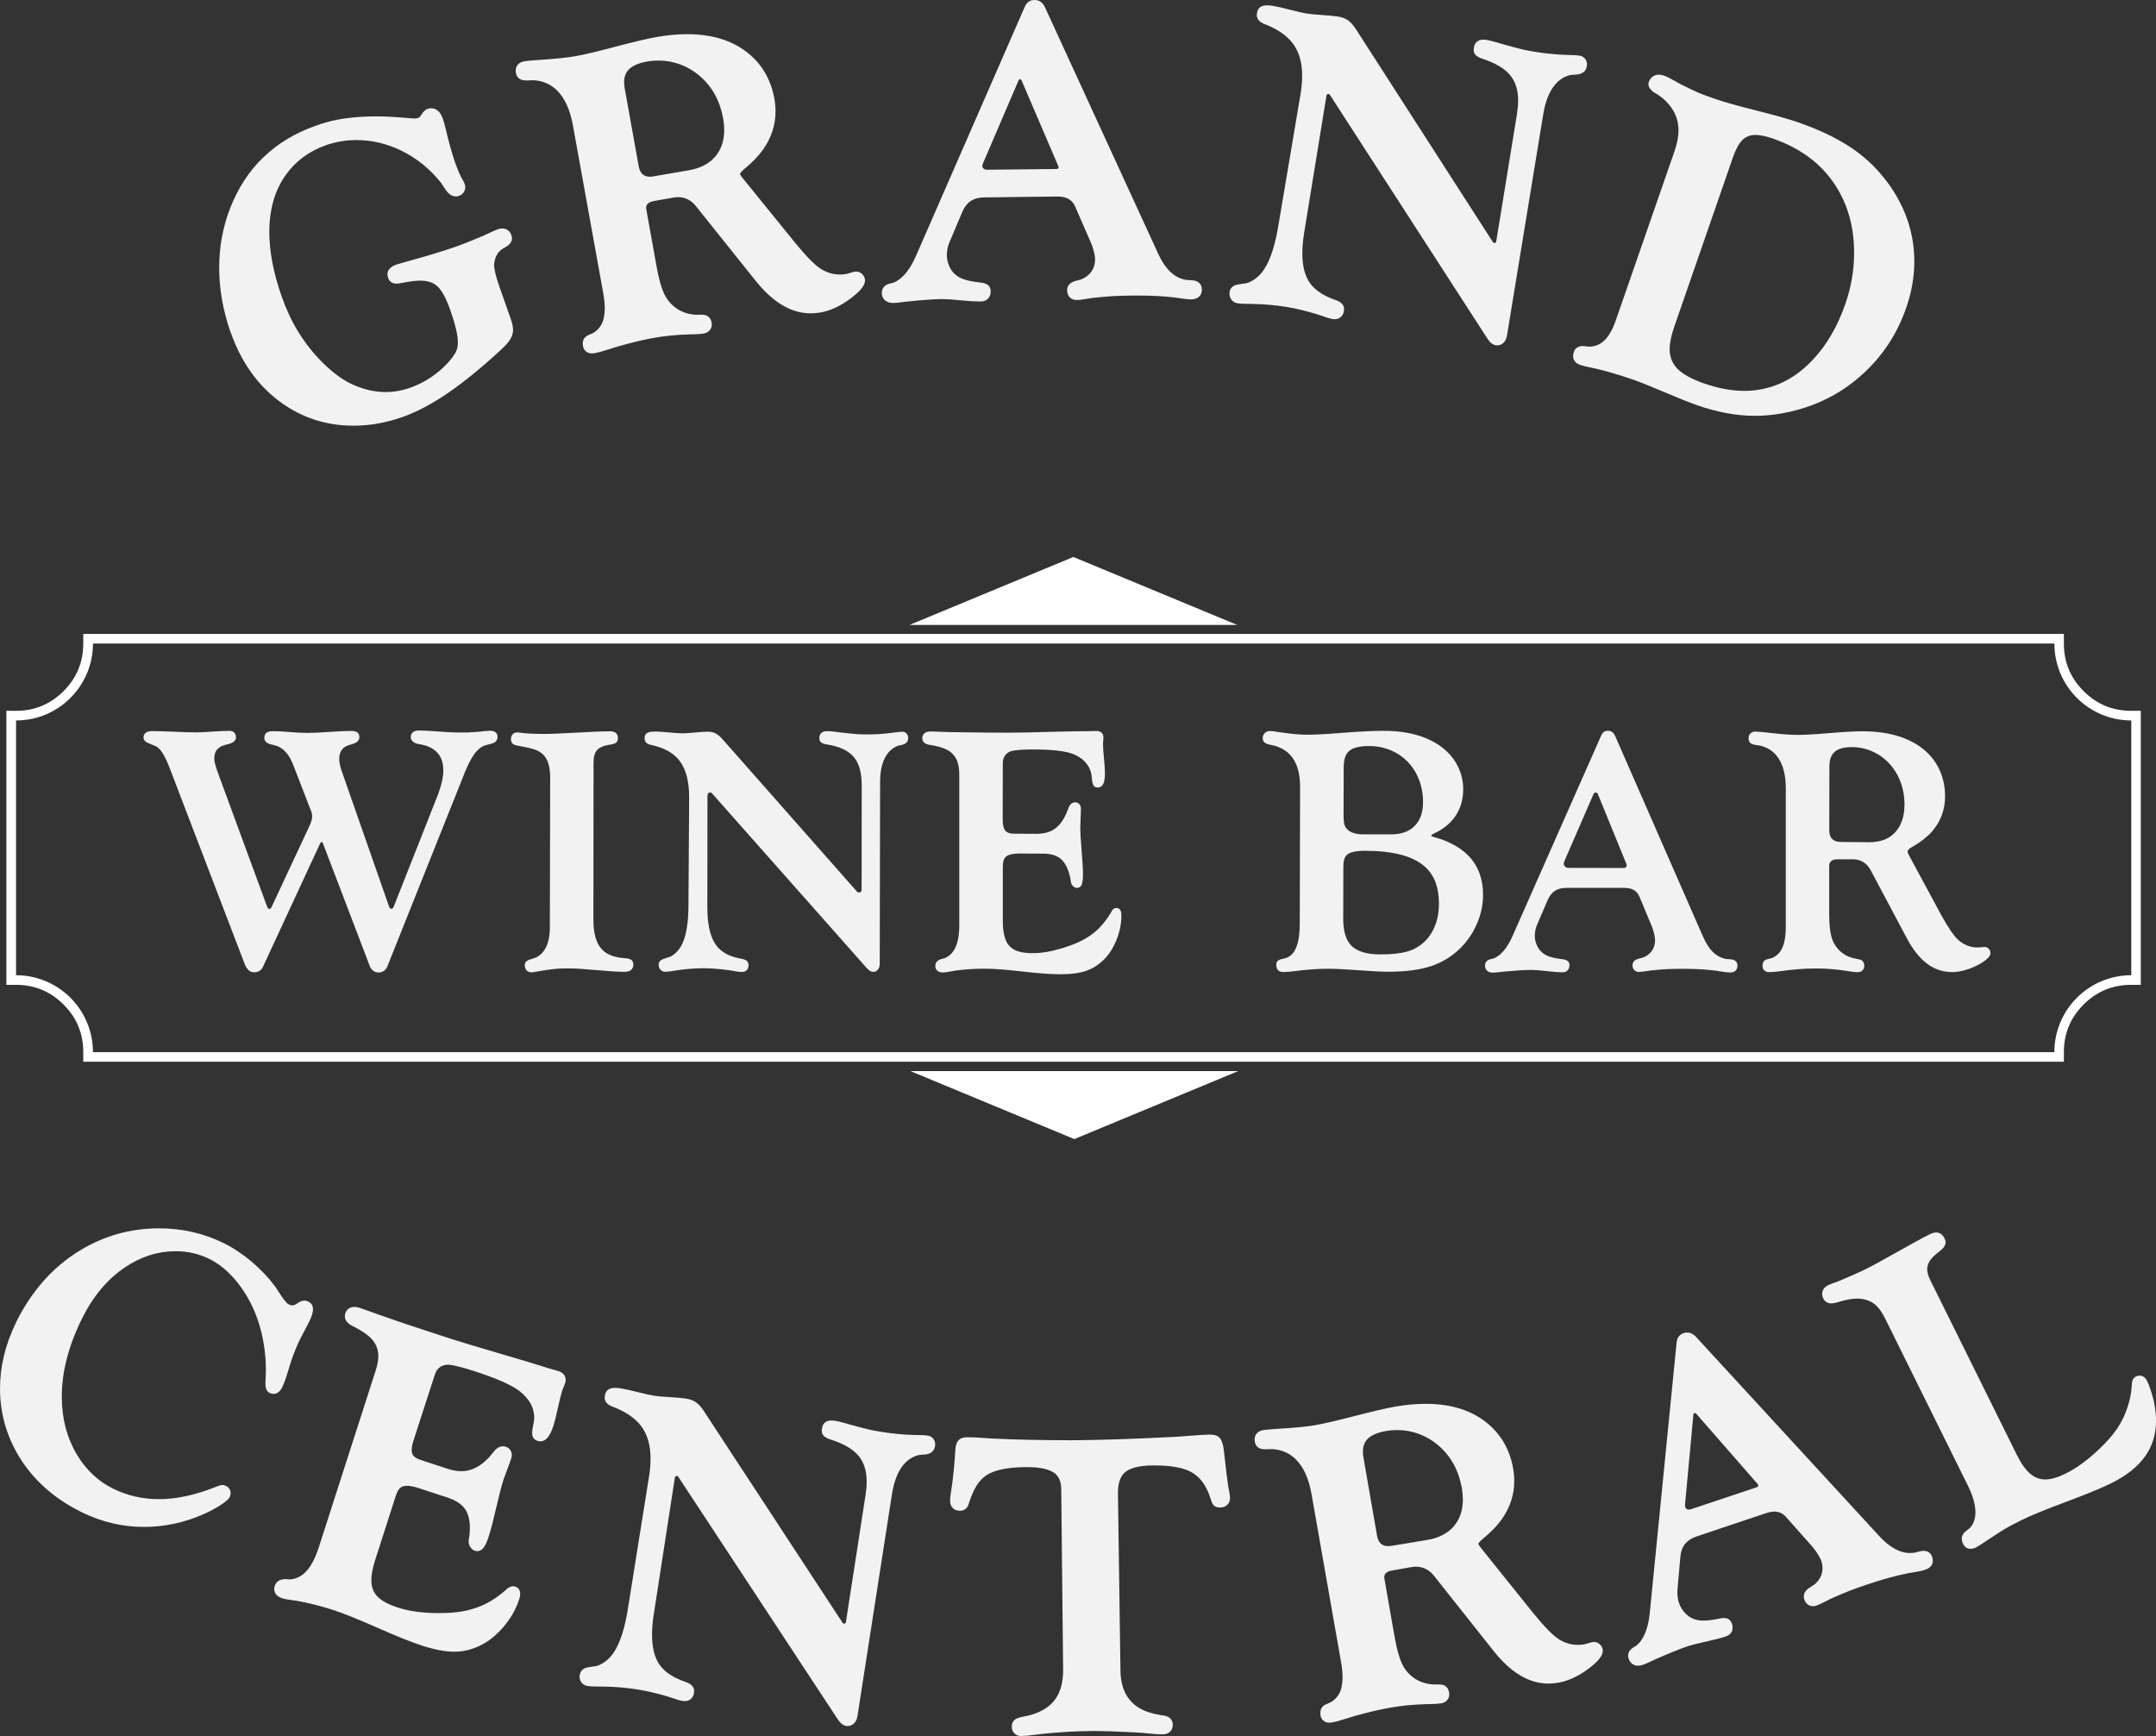 <?xml version="1.0" encoding="UTF-8"?>
<svg xmlns="http://www.w3.org/2000/svg" id="Layer_2" viewBox="0 0 708.66 570.63">
  <rect x="0" y="0" width="708.66" height="570.63" fill="#333333" stroke="none"/>
  <defs>
    <style>.cls-1{fill:#f2f2f2;}.cls-1,.cls-2,.cls-3{fill-rule:evenodd;}.cls-2{fill:#f1f2f1;}.cls-3{fill:#fff;}</style>
  </defs>
  <g id="Layer_1-2">
    <g>
      <path class="cls-1" d="M560.23,126.08c-4.13-1.43-7.09-3.06-8.88-4.88-1.7-1.72-2.55-3.86-2.55-6.42,0-2.02,.51-4.5,1.53-7.44l19.26-55.58c.94-2.7,1.99-4.63,3.16-5.77,1.11-1.09,2.53-1.64,4.26-1.64,1.52,0,3.44,.4,5.75,1.2,9.14,3.18,16.01,8.36,20.61,15.53,4.04,6.3,6.06,13.62,6.06,21.97,0,5.72-.96,11.34-2.88,16.86-2.57,7.4-6.14,13.53-10.71,18.37-3.96,4.2-8.3,7.09-13.01,8.65,0,0,0,0,0,0-3.04,1.03-6.2,1.55-9.49,1.55-4.11,0-8.48-.8-13.11-2.41Zm-126.23,437.66c.15,.76,.47,1.36,.97,1.8,.53,.46,1.2,.7,2,.7,.26,0,.54-.03,.83-.08,1.23-.22,3-.7,5.31-1.45,1-.32,1.75-.56,2.25-.7,4.23-1.19,8.17-2.1,11.81-2.75,3.54-.63,7.47-1,11.78-1.12l1.11-.02c1.6-.02,2.81-.1,3.64-.25,.82-.13,1.47-.47,1.95-1.02,.48-.54,.72-1.19,.72-1.95,0-.2-.02-.41-.06-.62-.29-1.55-1.17-2.41-2.66-2.57-.32-.03-.7-.05-1.12-.05h-1.09c-.33,.01-.61,0-.84-.02-2.71-.28-5.01-1.26-6.9-2.93-1.19-1.05-2.12-2.28-2.8-3.7-.98-2.05-1.82-5.07-2.52-9.06l-3.35-19.09c-.03-.16-.04-.31-.04-.46,0-1.15,.85-1.88,2.54-2.18l6.49-1.14c.46-.08,.91-.12,1.36-.12,2.39,0,4.38,1,5.96,2.99l19.41,24.48c5.73,7.3,11.8,10.95,18.2,10.95,1.08,0,2.19-.1,3.33-.3,3.14-.55,6.36-2.03,9.64-4.43,3.27-2.39,4.91-4.41,4.91-6.04,0-.13-.01-.25-.03-.37-.13-.75-.48-1.36-1.04-1.84-.55-.46-1.16-.69-1.85-.69-.16,0-.32,.02-.48,.04-.36,.07-.87,.2-1.52,.41-.57,.18-.98,.29-1.24,.33-.65,.12-1.31,.17-1.98,.17-2.25,0-4.36-.62-6.33-1.87-1.95-1.23-4.75-4.09-8.41-8.59l-17.24-21.48c-.46-.57-.71-.97-.75-1.18,0-.04,0-.07,0-.09,0-.22,.26-.58,.78-1.08l.91-.78c2.52-2.07,4.5-4.13,5.96-6.2,2.74-3.87,4.11-8.08,4.11-12.61,0-1.33-.12-2.68-.36-4.05-1.09-6.22-3.95-11.22-8.57-14.99-5.15-4.21-11.9-6.31-20.25-6.31-3.15,0-6.47,.31-9.99,.93-2.99,.53-7.4,1.55-13.24,3.07-5.77,1.5-10.12,2.51-13.04,3.02-2.73,.48-6.82,.88-12.27,1.19,0,0-.02,0-.02,0l-1.75,.13c-1.43,.11-2.45,.21-3.08,.32-.89,.15-1.58,.51-2.07,1.08-.47,.54-.71,1.2-.71,1.97,0,.22,.02,.44,.06,.66,.27,1.57,1.21,2.41,2.82,2.53,.27,.03,.56,.04,.88,.04,.01,0,.03,0,.04,0l1.79-.05c.15,0,.3,0,.43,.01,3.02,.21,5.57,1.36,7.64,3.46,2.5,2.53,4.19,6.33,5.07,11.39,0,0,0,0,0,0l9.71,55.24c.32,1.81,.48,3.43,.48,4.88,0,2.24-.38,4.06-1.15,5.46-.61,1.11-1.51,2.03-2.71,2.75-.14,.08-.4,.2-.8,.35-.74,.28-1.29,.56-1.62,.84-.69,.57-1.03,1.32-1.03,2.27,0,.23,.02,.47,.06,.73,0,0,0,.02,0,.03Zm23.45-55.64c-.41,.07-.79,.11-1.15,.11-2.05,0-3.28-1.15-3.68-3.46l-4.45-25.58c-.13-.73-.19-1.42-.19-2.04,0-1.77,.53-3.17,1.59-4.22,1.22-1.2,3.21-2.05,5.97-2.54,1.23-.22,2.46-.32,3.69-.32,2.51,0,4.94,.44,7.28,1.32,2.33,.88,4.44,2.14,6.34,3.79,4.08,3.54,6.63,8.2,7.65,13.98,.22,1.28,.33,2.52,.33,3.7,0,3.64-1.02,6.62-3.06,8.94-2.04,2.31-4.92,3.77-8.64,4.39l-11.65,1.93s-.01,0-.02,0Zm77.89,37.13c.23,.68,.59,1.22,1.1,1.62,.56,.44,1.22,.66,1.98,.66,.47,0,.97-.09,1.5-.26,.65-.22,1.57-.61,2.76-1.18l1.34-.63c4.73-2.07,8.23-3.49,10.49-4.25,1.34-.45,3.4-.98,6.2-1.6,2.9-.64,5.07-1.2,6.5-1.68,1.52-.51,2.28-1.49,2.28-2.94,0-.41-.07-.83-.22-1.27-.42-1.25-1.31-1.87-2.65-1.87-.44,0-.95,.07-1.54,.2-2.1,.44-3.84,.66-5.2,.66-1.17,0-2.25-.19-3.23-.57-1.03-.4-1.97-1.05-2.82-1.95-.89-.95-1.53-2.03-1.94-3.24-.37-1.11-.56-2.29-.56-3.52,0-.31,.01-.62,.04-.92l.97-10.93c.17-1.69,.69-3.06,1.56-4.12,.86-1.05,2.1-1.85,3.74-2.41l22.89-7.68c.99-.33,1.89-.5,2.7-.5,1.5,0,2.79,.6,3.86,1.81l8.53,9.62c.72,.81,1.38,1.73,2,2.75,.52,.86,.86,1.53,1.02,2.03,.27,.8,.4,1.59,.4,2.38,0,2.09-.87,3.87-2.6,5.33-.17,.15-.49,.36-.95,.63-.83,.5-1.43,.95-1.79,1.37-.53,.6-.8,1.27-.8,2,0,.32,.05,.64,.16,.96,.23,.68,.59,1.22,1.09,1.61,.52,.41,1.11,.61,1.78,.61,.36,0,.73-.06,1.09-.19,.77-.26,1.84-.75,3.22-1.48,.63-.33,1.1-.57,1.41-.72,2.59-1.16,4.7-2.06,6.33-2.7,1.49-.58,3.52-1.3,6.09-2.16,4.91-1.64,9.31-2.85,13.21-3.61,.37-.07,.93-.17,1.68-.28,1.69-.26,2.95-.54,3.8-.83,1.7-.58,2.55-1.58,2.55-3.02,0-.37-.06-.75-.19-1.14,0-.01,0-.03-.01-.04-.49-1.35-1.44-2.03-2.85-2.03h-.15s-.01,0-.02,0c-.47,.02-1.11,.14-1.9,.38-.54,.16-.93,.25-1.18,.27-.01,0-.02,0-.04,0-.4,.05-.79,.07-1.18,.07-3.35,0-6.77-1.91-10.25-5.74,0,0,0,0,0,0l-60.19-65.43s-.02-.02-.02-.02c-.84-.86-1.76-1.29-2.76-1.29-.38,0-.77,.07-1.16,.2-1.42,.48-2.2,1.55-2.33,3.19l-8.82,88.89c-.28,2.82-.88,5.21-1.81,7.17-.7,1.49-1.52,2.61-2.46,3.37-.11,.09-.32,.22-.62,.39-.94,.53-1.58,1.11-1.92,1.74-.01,.03-.03,.05-.04,.08-.16,.37-.25,.78-.25,1.24,0,.35,.05,.67,.15,.98Zm20.41-49.13c-.21,.07-.41,.1-.61,.1-.62,0-1.02-.27-1.2-.81-.05-.15-.08-.37-.08-.65v-.25s2.73-29.37,2.73-29.37c.03-.38,.16-.6,.37-.67,.03-.01,.07-.02,.1-.02,.17,0,.35,.1,.53,.31l20.2,23.12c.09,.11,.14,.24,.14,.38,0,.3-.19,.51-.57,.64l-21.61,7.22Zm89.49,11.34c.55,1.1,1.38,1.65,2.49,1.65,.58,0,1.22-.17,1.91-.52,.3-.15,.9-.53,1.82-1.14l2.75-1.81s0,0,.01,0c2.15-1.45,3.87-2.55,5.18-3.31,1.17-.68,2.78-1.53,4.84-2.55,3.17-1.57,8.09-3.6,14.75-6.07,6.72-2.5,11.7-4.55,14.94-6.15,5.05-2.5,8.79-5.48,11.22-8.95,2.35-3.35,3.52-7.21,3.52-11.6,0-1.39-.12-2.84-.35-4.35-.21-1.49-.59-3.11-1.13-4.87-.5-1.61-1-2.93-1.52-3.98-.54-1.08-1.37-1.62-2.5-1.62-.36,0-.69,.07-1,.22-.51,.25-.87,.6-1.11,1.07-.22,.45-.35,1.09-.38,1.92-.07,1.87-.41,3.89-1.04,6.05-.66,2.3-1.54,4.41-2.64,6.32,0,0,0,0,0,.01-1.55,2.78-4.03,5.77-7.45,8.96-3.6,3.38-7.15,5.93-10.64,7.66-2.57,1.27-4.78,1.91-6.64,1.91s-3.41-.6-4.86-1.8c-1.57-1.3-3.06-3.38-4.47-6.23,0,0,0,0,0,0l-28.48-57.5c-.67-1.35-1.01-2.56-1.01-3.6,0-1.84,1.15-3.63,3.47-5.38,.85-.65,1.48-1.21,1.87-1.69,.47-.58,.71-1.17,.71-1.75,0-.39-.13-.84-.39-1.36-.62-1.25-1.53-1.87-2.72-1.87-.6,0-1.26,.18-1.97,.53-2.45,1.21-6.03,3.16-10.75,5.84-4.68,2.66-8.23,4.58-10.63,5.77-.96,.48-2.59,1.22-4.89,2.23-2.17,.95-3.59,1.56-4.28,1.82l-.94,.33c-.9,.31-1.58,.58-2.03,.8-1.32,.67-1.98,1.63-1.98,2.9,0,.49,.12,.97,.35,1.44,.55,1.09,1.43,1.64,2.66,1.64,.44,0,.97-.07,1.56-.21,.14-.03,.4-.11,.78-.23,2.42-.75,4.48-1.13,6.17-1.13,.87,0,1.67,.09,2.41,.27,1.43,.36,2.62,.95,3.55,1.75,1.14,.98,2.21,2.49,3.22,4.53l27.15,54.82c1.69,3.41,2.53,6.36,2.53,8.87,0,2.16-.62,3.89-1.87,5.2,0,0-.02,.02-.03,.03-.11,.12-.35,.32-.72,.59-.53,.38-.91,.71-1.14,.98-.49,.56-.73,1.19-.73,1.88,0,.53,.15,1.08,.44,1.67Zm-312.67,60.14c0,.85,.28,1.56,.85,2.15,.58,.6,1.3,.89,2.17,.89h.04c1.13-.01,2.78-.16,4.94-.45,1.01-.14,1.77-.23,2.27-.28,5.29-.55,10.73-.86,16.31-.92h1.12c2.35,0,5.89,.12,10.59,.36h0l3.23,.16h0c.71,.03,1.78,.12,3.21,.27,2.03,.21,3.56,.31,4.6,.31h.34s0,0,.01,0c1.01-.02,1.81-.33,2.4-.93,.56-.57,.83-1.32,.83-2.25,0-.01,0-.03,0-.04-.05-1.43-.82-2.38-2.32-2.84-.17-.05-.55-.12-1.13-.2-3.43-.49-6.15-1.41-8.16-2.77-3.67-2.49-5.54-6.52-5.59-12.06h0s-.82-58.26-.82-58.26c0-3.15,.75-5.39,2.24-6.71,1.7-1.5,4.72-2.28,9.08-2.33h.75c5.02,0,8.86,.64,11.53,1.93,2.04,.99,3.72,2.58,5.02,4.79,.58,.98,1.03,1.91,1.34,2.79l.48,1.43c.2,.62,.35,1.04,.45,1.27,.22,.5,.51,.88,.87,1.13,.47,.33,1.04,.49,1.71,.49h.14c.95,0,1.72-.3,2.33-.89,.6-.58,.9-1.3,.9-2.16,0-.66-.13-1.59-.38-2.79-.12-.57-.2-.99-.24-1.27-.29-1.94-.65-4.89-1.09-8.84h0s-.33-2.95-.33-2.95c0,0,0-.02,0-.03-.26-1.93-.7-3.24-1.34-3.95-.66-.73-1.72-1.09-3.2-1.09h-.09s-.01,0-.02,0c-1.56,.03-3.87,.17-6.95,.42-2.11,.18-3.69,.29-4.74,.34-12.16,.62-22.5,.98-31.01,1.08l-3.18,.02c-9.55,0-18.09-.19-25.6-.56-.61-.03-1.53-.09-2.76-.18-2.26-.16-3.96-.24-5.11-.24h-.5s0,0,0,0c-1.05,.02-1.86,.27-2.44,.75-.55,.46-.94,1.18-1.15,2.16-.08,.34-.16,1.17-.24,2.47l-.09,1.45c-.15,2.32-.43,5.15-.85,8.48-.05,.38-.14,.97-.27,1.75-.28,1.63-.42,2.88-.42,3.75h0v.09h0c0,.94,.27,1.71,.8,2.29,.58,.65,1.38,.97,2.4,.97h.05s0,0,0,0c1.01-.01,1.78-.38,2.32-1.11,.27-.36,.51-.93,.73-1.7l.13-.43c.74-2.13,1.51-3.84,2.33-5.12,.89-1.39,1.95-2.5,3.19-3.32,2.6-1.71,6.88-2.61,12.85-2.67h.48c4.41,0,7.49,.71,9.23,2.13,1.32,1.08,1.99,2.78,2.02,5.1l.62,59.47c0,4.09-.9,7.34-2.71,9.76-1.74,2.34-4.42,4.01-8.02,5.03,0,0,0,0,0,0h-.05s0,.01,0,.01c-.51,.14-1.36,.33-2.57,.56-1.33,.25-2.26,.65-2.79,1.19-.49,.5-.74,1.19-.74,2.08Zm-142.04-17.06c-.03,.18-.04,.37-.04,.55,0,.78,.23,1.46,.71,2.03,.5,.6,1.15,.97,1.97,1.09,.7,.11,1.72,.16,3.08,.17h1.61c3.96,.04,7.77,.34,11.42,.91,2.98,.46,6.25,1.21,9.82,2.25,0,0,.01,0,.02,0,.41,.11,1.03,.32,1.87,.61,1.48,.52,2.62,.85,3.42,.97,.22,.03,.44,.05,.65,.05,.83,0,1.53-.25,2.08-.76,.52-.48,.84-1.11,.96-1.91,.04-.25,.06-.47,.06-.67,0-1.27-.85-2.23-2.56-2.88,0,0-.02,0-.02,0l-.51-.18s0,0,0,0c-3.63-1.27-6.29-2.98-7.97-5.14-1.86-2.39-2.78-5.83-2.78-10.31,0-1.99,.18-4.17,.55-6.56l6.93-44.92c.07-.47,.29-.7,.66-.7,.03,0,.06,0,.09,0,.07,.01,.12,.02,.14,.03,.08,.04,.23,.22,.43,.53l52.29,79.51c.84,1.27,1.76,1.98,2.77,2.12,.14,.02,.27,.03,.41,.03,.79,0,1.48-.28,2.08-.84,.62-.59,1.01-1.39,1.17-2.43l11.32-72.81h0c.64-4.17,1.86-7.38,3.68-9.64,1.42-1.76,3.15-2.88,5.19-3.36,.22-.05,.6-.09,1.13-.11,1.11-.04,1.97-.21,2.58-.52,.02,0,.03-.02,.04-.02,.88-.48,1.4-1.23,1.56-2.25,.03-.2,.04-.39,.04-.58,0-.77-.23-1.42-.69-1.96-.45-.52-1.05-.84-1.78-.95-.73-.11-1.79-.17-3.19-.18-.79,0-1.38-.02-1.76-.04-.01,0-.02,0-.04,0-3.08-.1-6.22-.39-9.41-.88h-.03c-1.85-.29-3.29-.54-4.31-.76-1.45-.32-3.75-.92-6.9-1.79l-1.14-.33c-1.65-.48-2.91-.79-3.79-.92-.35-.05-.68-.08-.98-.08-1.86,0-2.93,.9-3.2,2.69-.04,.25-.06,.47-.06,.67,0,.75,.27,1.37,.82,1.86,.42,.38,1.1,.73,2.05,1.05,0,0,.02,0,.03,0,4.24,1.34,7.29,3.11,9.15,5.31,1.81,2.14,2.72,4.97,2.72,8.5,0,1.33-.12,2.8-.37,4.4l-6.46,41.82c-.07,.33-.26,.5-.56,.5-.02,0-.04,0-.07,0-.2-.03-.37-.16-.52-.38l-45.61-69.62s0,0,0-.01c-.89-1.33-1.79-2.29-2.7-2.88-.83-.54-1.89-.91-3.19-1.1-1.19-.19-2.97-.35-5.33-.48-2.22-.12-3.86-.27-4.94-.43-1.19-.18-2.98-.58-5.36-1.18-2.47-.63-4.35-1.04-5.63-1.24-.77-.12-1.44-.18-1.99-.18-1.95,0-3.06,.85-3.33,2.55-.04,.24-.06,.45-.06,.66,0,1.29,.82,2.27,2.46,2.92,0,0,.02,0,.03,0,4.28,1.61,7.42,3.71,9.42,6.31,2.12,2.76,3.17,6.37,3.17,10.84,0,1.96-.2,4.11-.59,6.45,0,0,0,0,0,0l-6.78,42.41s0,0,0,0c-1.01,6.57-2.54,11.45-4.6,14.64-1.36,2.11-3.11,3.6-5.26,4.48-.37,.13-.98,.25-1.83,.35-1.03,.12-1.81,.28-2.35,.47-.02,0-.03,.01-.05,.02-1.02,.41-1.62,1.15-1.78,2.23Zm-100.25-29.16c-.1,.31-.15,.62-.15,.94,0,.69,.23,1.31,.69,1.85,.44,.52,1.07,.91,1.87,1.17,.77,.25,1.9,.47,3.39,.65,.84,.1,1.46,.2,1.86,.28,0,0,.01,0,.02,0,3.82,.71,7.63,1.68,11.43,2.9,3.32,1.07,8.17,3.02,14.57,5.84,6.47,2.86,11.41,4.84,14.8,5.93,4.12,1.33,7.64,1.99,10.56,1.99s5.57-.65,8.36-1.96c2.74-1.28,5.29-3.29,7.66-6.02,2.48-2.86,4.25-5.96,5.33-9.3,.21-.65,.31-1.22,.31-1.72,0-1.25-.55-2.05-1.65-2.4-.25-.08-.5-.12-.75-.12-.72,0-1.52,.42-2.4,1.26-.2,.19-.34,.32-.43,.4-1.89,1.58-3.7,2.84-5.44,3.77-1.6,.86-3.37,1.57-5.32,2.13,0,0,0,0,0,0-2.87,.85-6.45,1.27-10.75,1.27-5.21,0-9.68-.6-13.41-1.8-3.13-1.01-5.38-2.22-6.76-3.64-1.35-1.39-2.02-3.2-2.02-5.42,0-1.78,.41-3.94,1.23-6.49t0,0l6.78-21.12c.4-1.24,.87-2.12,1.42-2.63,.54-.5,1.29-.75,2.26-.75s2.29,.25,3.87,.76l9.31,3.05s0,0,0,0c2.65,.85,4.55,2.03,5.71,3.53,1.2,1.56,1.81,3.71,1.81,6.47,0,.71-.04,1.48-.12,2.29,0,0,0,.01,0,.02-.01,.15-.05,.4-.12,.74-.11,.59-.17,1.05-.17,1.39,0,.74,.2,1.4,.6,1.99,.01,.02,.02,.03,.03,.05,.38,.5,.83,.85,1.35,1.02,.34,.12,.64,.17,.91,.17,.8,0,1.49-.41,2.1-1.23,.55-.74,1.08-1.94,1.61-3.59,.68-2.11,1.51-5.29,2.49-9.55,.96-4.17,1.77-7.26,2.42-9.28,.17-.52,.51-1.46,1.04-2.82,.68-1.77,1.16-3.08,1.42-3.92,.14-.42,.21-.83,.21-1.22,0-.68-.2-1.26-.59-1.76-.35-.45-.81-.77-1.38-.95-.32-.1-.64-.15-.96-.15-.76,0-1.49,.3-2.17,.9-.33,.29-.8,.81-1.39,1.57-.39,.49-.7,.86-.91,1.1-2.86,3.08-5.9,4.63-9.13,4.63-1.39,0-2.89-.26-4.52-.78l-8.78-2.89s0,0-.01,0c-1.13-.36-1.92-.8-2.39-1.31-.45-.49-.67-1.16-.67-2.01s.21-1.92,.63-3.21l6.97-21.51c.71-2.19,2.19-3.29,4.44-3.3h.25c1.8,.21,4.51,.9,8.14,2.07,7.58,2.44,12.65,4.69,15.21,6.76,3.08,2.5,4.63,5.34,4.63,8.53,0,.84-.11,1.69-.33,2.56,0,.01,0,.02,0,.03-.24,1.06-.36,1.9-.36,2.52,0,1.33,.61,2.19,1.84,2.57,.32,.1,.62,.15,.91,.15,1.74,0,3.16-1.69,4.24-5.06,.42-1.3,.91-3.27,1.48-5.9,.55-2.56,1.03-4.45,1.42-5.68,.08-.25,.23-.64,.45-1.15,.24-.56,.41-1,.51-1.31,.12-.37,.18-.73,.18-1.08,0-1.44-.83-2.42-2.5-2.95-.35-.11-.87-.26-1.55-.44-.65-.17-1.12-.31-1.43-.41-3.61-1.17-9.04-2.81-16.3-4.92-7.07-2.06-12.36-3.65-15.86-4.78-9.32-3-16.84-5.51-22.56-7.54,0,0-.02,0-.03-.01-.83-.27-2.08-.71-3.74-1.33-1.69-.62-2.97-1.08-3.83-1.36h-.02c-.57-.18-1.1-.27-1.6-.27-.74,0-1.37,.19-1.9,.56-.52,.37-.88,.88-1.09,1.53-.11,.33-.16,.66-.16,.97,0,1.13,.63,2.09,1.89,2.89,.06,.04,.19,.11,.4,.21,3.8,1.88,6.27,3.72,7.4,5.51,.88,1.39,1.31,2.88,1.31,4.47,0,1.38-.3,2.98-.89,4.81,0,0,0,0,0,0l-18.69,58.1c-1.24,3.86-2.79,6.65-4.63,8.38-1.36,1.27-2.95,1.99-4.77,2.15-.04,0-.13-.01-.25-.03-.48-.05-.88-.08-1.19-.08-1.94,0-3.15,.76-3.64,2.28ZM5.25,434.77c-3.5,7.16-5.25,14.38-5.25,21.67,0,4.67,.73,9.19,2.19,13.57,1.45,4.33,3.56,8.37,6.34,12.13,4.6,6.21,10.73,11.19,18.39,14.95,6.53,3.2,13.33,4.8,20.4,4.8,6.7,0,13.18-1.38,19.45-4.13,2.23-.98,4.2-2.03,5.9-3.16,1.57-1.04,2.51-1.87,2.82-2.49,.21-.42,.31-.85,.31-1.29,0-1.04-.47-1.83-1.42-2.37-.02-.01-.05-.03-.08-.04-.4-.19-.8-.29-1.21-.29s-.94,.13-1.61,.4l-.44,.17s0,0-.01,0c-6.72,2.71-12.99,4.07-18.81,4.07-5.34,0-10.34-1.14-15-3.43-4.95-2.43-8.95-6.18-11.97-11.26-3.29-5.52-4.94-11.84-4.94-18.97,0-8.1,2.16-16.56,6.49-25.39,3.68-7.5,8.44-13.22,14.29-17.15,5.24-3.53,10.78-5.29,16.62-5.29,3.97,0,7.67,.84,11.09,2.52,2.11,1.03,4.15,2.48,6.12,4.34,2.1,1.98,3.98,4.31,5.65,6.98,3.82,6.12,6.05,13.21,6.68,21.26,.09,1.11,.13,2.37,.13,3.77s-.04,2.83-.13,4.32c0,.02,0,.04,0,.06v.31s0,.01,0,.02c0,.86,.12,1.53,.37,2,.23,.45,.61,.8,1.14,1.06,.34,.17,.71,.25,1.09,.25,1.23,0,2.2-.73,2.91-2.19,.61-1.25,1.3-3.17,2.06-5.75,.37-1.24,.65-2.17,.86-2.77,.96-2.81,1.93-5.22,2.92-7.21,.32-.65,.82-1.61,1.5-2.88,.69-1.29,1.19-2.26,1.52-2.92,.84-1.7,1.25-3.06,1.25-4.08,0-1.2-.53-2.06-1.58-2.57-.39-.19-.8-.29-1.23-.29-.77,0-1.63,.36-2.6,1.08-.1,.08-.17,.12-.2,.15-.49,.23-.9,.35-1.22,.35-.28,0-.6-.09-.97-.27-.34-.17-.56-.3-.67-.39-.15-.14-.48-.51-.98-1.13-.4-.5-.96-1.3-1.67-2.43-.6-.95-1.08-1.66-1.42-2.12-2.18-2.93-4.76-5.64-7.74-8.14-2.97-2.49-6.04-4.51-9.21-6.06-6.51-3.19-13.55-4.79-21.11-4.79-9.41,0-18.11,2.45-26.13,7.36-8.87,5.43-15.84,13.32-20.92,23.66,0,0,0,0,0,0ZM404.18,95.98c-.03,.19-.05,.39-.05,.58,0,.78,.24,1.46,.71,2.04,.49,.6,1.15,.96,1.96,1.09,.68,.11,1.68,.17,2.98,.18l1.71,.02c3.87,.06,7.68,.39,11.41,1,2.98,.48,6.24,1.26,9.79,2.34,0,0,.01,0,.02,0,.41,.12,1.04,.33,1.88,.63,1.46,.53,2.6,.87,3.41,1,.23,.04,.46,.06,.69,.06,.82,0,1.51-.25,2.06-.75,.52-.47,.85-1.1,.97-1.89,.04-.25,.06-.48,.06-.69,0-1.28-.85-2.24-2.55-2.89,0,0-.01,0-.02,0l-.49-.18s0,0,0,0c-3.63-1.29-6.27-3.02-7.94-5.19-1.8-2.35-2.71-5.7-2.71-10.04,0-2.07,.2-4.35,.61-6.86l7.3-44.87c.07-.45,.29-.68,.65-.68,.04,0,.07,0,.11,0,.15,.02,.33,.21,.55,.55l51.64,79.91c.82,1.26,1.72,1.98,2.72,2.14,.16,.03,.32,.04,.47,.04,.79,0,1.48-.28,2.06-.84,.61-.58,.99-1.38,1.16-2.4l11.91-72.7c.68-4.16,1.94-7.37,3.77-9.61,1.43-1.76,3.17-2.86,5.22-3.33,.21-.05,.58-.08,1.11-.09,1.13-.03,2-.19,2.61-.5,.89-.44,1.43-1.18,1.61-2.22,.04-.22,.06-.43,.06-.65,0-.76-.23-1.41-.7-1.95-.45-.52-1.04-.83-1.77-.95-.71-.11-1.74-.18-3.1-.2-.83-.01-1.44-.03-1.84-.06-.01,0-.03,0-.04,0-3.19-.14-6.32-.46-9.39-.95-1.8-.29-3.24-.56-4.32-.81-1.38-.32-3.68-.94-6.9-1.85l-1.16-.34c-1.64-.49-2.9-.81-3.77-.95-.36-.06-.7-.09-1.01-.09-1.81,0-2.88,.88-3.19,2.64,0,.01,0,.03,0,.04-.04,.25-.06,.48-.06,.67,0,.75,.27,1.36,.8,1.85,.42,.38,1.09,.74,2.03,1.07,0,0,.02,0,.03,0,4.2,1.37,7.22,3.15,9.07,5.33,1.8,2.13,2.7,4.92,2.7,8.38,0,1.38-.14,2.91-.41,4.59l-6.8,41.79c-.07,.32-.26,.48-.57,.48-.02,0-.04,0-.06,0-.21-.03-.38-.16-.51-.37L445.63,9.51s0,0,0-.01c-.88-1.34-1.78-2.31-2.69-2.92-.83-.55-1.88-.93-3.18-1.14-1.17-.19-2.92-.36-5.24-.51-2.26-.14-3.93-.31-5.04-.48-1.19-.19-2.97-.6-5.36-1.22-2.47-.65-4.34-1.07-5.61-1.28-.81-.13-1.5-.2-2.07-.2-1.92,0-3.02,.85-3.28,2.54-.04,.24-.06,.45-.06,.65,0,1.3,.82,2.28,2.46,2.94h.02c4.23,1.63,7.33,3.74,9.3,6.32,2.09,2.74,3.13,6.31,3.13,10.7,0,2.01-.21,4.24-.64,6.67,0,0,0,0,0,0l-7.15,42.36s0,0,0,0c-1.06,6.56-2.63,11.43-4.72,14.6-1.38,2.1-3.15,3.57-5.31,4.43-.37,.13-1,.25-1.87,.34-.99,.11-1.75,.25-2.26,.42-.03,0-.05,.02-.08,.03-1.04,.42-1.65,1.15-1.82,2.21Zm-328.35,13.27c3.41,9.7,8.77,17.26,16.07,22.7,7.13,5.31,15.24,7.97,24.33,7.97,5.32,0,10.67-.95,16.06-2.85,4.08-1.44,8.34-3.59,12.79-6.46,5.89-3.79,12.41-9,19.56-15.62,1.39-1.27,2.39-2.37,2.98-3.3,.68-1.06,1.02-2.16,1.02-3.29,0-.93-.25-2.11-.76-3.56l-3.72-10.6c-1.16-3.32-1.75-5.72-1.75-7.2,0-.58,.12-1.26,.37-2.05,.29-.85,.67-1.55,1.15-2.11,.52-.6,1.23-1.13,2.14-1.6,.02,0,.03-.02,.05-.03,1.44-.83,2.16-1.79,2.16-2.88,0-.34-.07-.71-.22-1.12-.21-.64-.57-1.15-1.07-1.53-.55-.42-1.18-.63-1.91-.63-.47,0-.95,.09-1.45,.27-.63,.22-1.53,.61-2.7,1.17l-1.13,.53s-.04,.02-.06,.03c-.38,.2-1.72,.77-4.02,1.71-2.54,1.04-4.5,1.8-5.91,2.29-3.84,1.35-9.05,2.93-15.63,4.76l-1.36,.37c-1.03,.27-1.81,.5-2.34,.68-2.08,.72-3.13,1.81-3.13,3.25,0,.36,.07,.73,.2,1.12,.46,1.31,1.36,1.96,2.72,1.96,.42,0,.94-.06,1.56-.17,.01,0,.02,0,.03,0,2.59-.54,4.7-.82,6.33-.82,2.47,0,4.39,.68,5.76,2.04,1.38,1.37,2.72,3.89,4.02,7.56,1.69,4.77,2.53,8.35,2.53,10.74,0,.85-.13,1.67-.4,2.45,0,0,0,.01,0,.02-.2,.62-.67,1.43-1.4,2.41-.86,1.16-1.92,2.32-3.16,3.47-3.18,2.94-6.77,5.12-10.75,6.53-2.67,.94-5.35,1.41-8.04,1.41-3.58,0-7.22-.84-10.91-2.51,0,0,0,0,0,0-2.67-1.2-5.51-3.18-8.5-5.93-3.5-3.22-6.58-6.97-9.24-11.25-2.08-3.35-3.9-7.19-5.45-11.53-2.76-7.82-4.13-14.95-4.13-21.4,0-7.47,1.82-13.75,5.46-18.82,3.24-4.52,7.64-7.76,13.2-9.72,3.16-1.11,6.48-1.67,9.96-1.67,5.06,0,9.96,1.15,14.7,3.44,5.03,2.44,9.39,5.96,13.09,10.56,.14,.17,.38,.54,.72,1.09,.61,.98,1.11,1.68,1.5,2.1,.82,.9,1.71,1.34,2.66,1.34,.34,0,.69-.06,1.03-.18,.66-.23,1.18-.62,1.55-1.16,.36-.51,.53-1.08,.53-1.72,0-.35-.06-.7-.18-1.04-.14-.4-.4-.94-.8-1.6-.18-.3-.31-.53-.38-.67-.62-1.2-1.23-2.66-1.83-4.36-.82-2.31-1.68-5.24-2.59-8.79l-.43-1.8c-.43-1.87-.82-3.28-1.15-4.22-.81-2.29-2.1-3.44-3.87-3.44-.38,0-.77,.07-1.14,.2-.76,.27-1.45,.92-2.07,1.95-.14,.24-.24,.4-.31,.49-.18,.25-.45,.44-.79,.56-.31,.11-.67,.16-1.1,.16-.24,0-.61-.02-1.12-.07,0,0,0,0,0,0l-.61-.05s-.04,0-.07,0c-.16,0-.63-.04-1.41-.11-3.64-.32-6.82-.47-9.53-.47-1.56,0-3.06,.04-4.5,.13-3.16,.19-5.92,.52-8.29,.99-2.2,.43-4.48,1.07-6.84,1.91-13.73,4.83-23.17,13.94-28.34,27.33-2.35,6.09-3.53,12.56-3.53,19.42s1.25,14.13,3.76,21.22Zm115.78,4.42c.14,.77,.46,1.37,.97,1.81,.53,.46,1.2,.69,2,.69,.27,0,.55-.03,.84-.08,1.18-.21,2.86-.67,5.05-1.39,1.1-.36,1.93-.62,2.49-.78,4.5-1.29,8.43-2.23,11.8-2.84,3.66-.66,7.59-1.05,11.78-1.17l1.1-.02c1.62-.02,2.84-.11,3.67-.26,.81-.15,1.45-.5,1.93-1.03,.48-.54,.72-1.19,.72-1.94,0-.2-.02-.41-.06-.61-.29-1.57-1.19-2.43-2.68-2.58-.29-.03-.62-.04-.99-.04h-.02l-1.34,.02c-.27,0-.5-.01-.7-.03-2.68-.25-4.99-1.23-6.92-2.92-1.19-1.05-2.13-2.27-2.82-3.67-1-2.04-1.86-5.05-2.58-9.02l-3.43-19.07c-.03-.16-.04-.32-.04-.47,0-1.14,.84-1.87,2.53-2.19l6.49-1.15c.47-.08,.94-.13,1.41-.13,2.39,0,4.36,.98,5.93,2.94l19.52,24.41c5.74,7.22,11.8,10.84,18.19,10.84,1.1,0,2.23-.1,3.38-.31,0,0,0,0,0,0,3.14-.57,6.34-2.06,9.61-4.47,3.26-2.4,4.89-4.41,4.89-6.03,0-.13-.01-.26-.03-.38-.14-.76-.49-1.37-1.05-1.85-.54-.46-1.16-.69-1.85-.69-.16,0-.31,.01-.47,.04-.38,.07-.91,.21-1.58,.42-.55,.18-.96,.29-1.21,.33-.67,.12-1.34,.18-2.02,.18-2.23,0-4.32-.61-6.27-1.83-2-1.25-4.82-4.1-8.46-8.56l-17.35-21.38c-.48-.59-.73-.98-.77-1.18,0-.04-.01-.07-.01-.1,0-.22,.26-.59,.79-1.09l.25-.24s0,0,.01-.01c.07-.07,.28-.25,.63-.54,2.5-2.08,4.47-4.14,5.92-6.2,2.7-3.85,4.05-8.02,4.05-12.51,0-1.37-.13-2.75-.38-4.16-1.12-6.19-3.98-11.17-8.58-14.92-5.13-4.18-11.83-6.28-20.12-6.28-3.21,0-6.61,.33-10.21,.97-3,.54-7.42,1.59-13.27,3.14-5.74,1.52-10.06,2.55-12.96,3.08-2.81,.51-6.9,.93-12.28,1.28,0,0,0,0-.01,0l-1.14,.08c-1.75,.13-2.98,.26-3.69,.38-.89,.16-1.58,.52-2.06,1.08-.47,.54-.7,1.19-.7,1.96,0,.22,.02,.45,.06,.68,.27,1.55,1.21,2.39,2.84,2.53,.25,.02,.52,.03,.8,.03,.01,0,.03,0,.04,0l1.97-.06h.36c3,.22,5.53,1.36,7.6,3.43,2.5,2.52,4.21,6.31,5.13,11.37l9.97,55.17c.33,1.85,.5,3.51,.5,4.98,0,2.21-.38,4-1.13,5.39-.6,1.1-1.48,2.01-2.66,2.73-.14,.08-.4,.19-.79,.34-.75,.28-1.29,.56-1.63,.84-.69,.57-1.04,1.32-1.04,2.26,0,.24,.02,.5,.07,.77Zm23.18-55.69c-.41,.07-.79,.11-1.16,.11-2.06,0-3.29-1.15-3.69-3.45,0,0,0,0,0,0l-4.6-25.58c-.13-.74-.2-1.43-.2-2.07,0-1.75,.53-3.15,1.58-4.2,1.22-1.21,3.2-2.06,5.94-2.55,1.26-.23,2.51-.34,3.77-.34,2.5,0,4.92,.44,7.25,1.31,2.32,.87,4.43,2.13,6.33,3.76,4.07,3.51,6.63,8.15,7.67,13.91,.24,1.33,.36,2.61,.36,3.83,0,3.61-1.01,6.56-3.04,8.86-2.02,2.3-4.88,3.76-8.57,4.39,0,0,0,0,0,0l-11.65,2.01s0,0,0,0Zm75.05,38.27c0,1,.33,1.8,1,2.41,.67,.61,1.58,.92,2.74,.92,.7,0,1.71-.09,3.03-.27l1.43-.18c5.03-.51,8.79-.79,11.28-.82h.39c1.32,0,3.32,.13,5.98,.39,2.74,.27,4.82,.4,6.22,.4,0,0,0,0,0,0h.48s0,0,.01,0c.95-.01,1.71-.3,2.29-.86,.63-.6,.95-1.43,.95-2.47h0s0-.05,0-.05h0c-.02-1.71-1.17-2.66-3.46-2.86-2.33-.25-4.16-.62-5.5-1.1-.95-.34-1.8-.81-2.54-1.41-.86-.69-1.55-1.6-2.07-2.72-.55-1.17-.83-2.4-.85-3.69v-.13c0-1.44,.29-2.86,.88-4.24l4.28-10.09c.69-1.56,1.61-2.71,2.76-3.46,1.14-.73,2.57-1.11,4.3-1.14l24.27-.29c2.84,0,4.74,1.1,5.68,3.29,0,0,0,0,0,0l5.15,11.8s0,0,0,0c.44,.98,.79,2.05,1.06,3.22,.22,.95,.34,1.69,.35,2.23v.12c0,1.48-.38,2.79-1.14,3.92-.78,1.15-1.89,2.02-3.33,2.62-.21,.09-.57,.19-1.08,.31-.95,.22-1.66,.47-2.14,.76-1,.6-1.5,1.46-1.5,2.57h0v.04h0c.01,.95,.31,1.71,.9,2.29,.57,.57,1.31,.85,2.21,.85h.03s0,0,0,0c.8,0,1.95-.14,3.47-.41,.72-.12,1.25-.21,1.61-.26,2.8-.31,5.08-.51,6.85-.61,1.57-.09,3.72-.15,6.45-.18h1.78c4.47-.01,8.44,.2,11.92,.61,.38,.04,.95,.13,1.72,.25,1.61,.26,2.84,.39,3.68,.39h.13s0,0,0,0c1.1-.01,1.95-.29,2.57-.84,.65-.57,.97-1.35,.97-2.35h0v-.07s0,0,0-.01c-.03-1.46-.77-2.41-2.22-2.85-.02,0-.03,0-.05-.01-.45-.12-1.07-.18-1.89-.2-.57-.01-.98-.04-1.22-.1,0,0-.02,0-.02,0-1.73-.35-3.27-1.12-4.62-2.31-1.68-1.48-3.18-3.69-4.51-6.63,0,0,0,0,0,0L343.41,2.25s-.01-.02-.02-.03c-.73-1.48-1.85-2.22-3.36-2.22s-2.59,.77-3.23,2.31l-35.75,81.86s0,0,0,0c-1.12,2.6-2.43,4.69-3.91,6.27-1.12,1.19-2.25,2-3.38,2.44-.13,.05-.37,.11-.72,.18-1.06,.21-1.84,.57-2.35,1.07-.01,.01-.03,.03-.04,.04-.54,.59-.81,1.28-.81,2.08Zm34.56-40.46h-.03c-.45,0-.82-.13-1.1-.4-.26-.24-.39-.53-.39-.87h0c0-.15,.07-.4,.2-.77h0s.03-.08,.03-.08l11.62-27.11c.15-.35,.33-.53,.54-.53s.39,.16,.54,.47l12.1,28.23c.03,.07,.04,.14,.04,.21,0,.4-.25,.61-.76,.61l-22.78,.24Zm192.91,59.88c-.16,.46-.24,.9-.24,1.32,0,1.43,.79,2.41,2.36,2.96,.79,.27,1.96,.57,3.53,.88l1.6,.34c3.53,.82,7.56,2.01,12.07,3.55,2.35,.82,5.82,2.21,10.43,4.17,4.76,2.03,8.36,3.46,10.82,4.32,6.65,2.31,12.97,3.47,18.95,3.47,4.16,0,8.43-.55,12.81-1.65,8.68-2.18,16.26-6.24,22.75-12.19,6.49-5.95,11.21-13.16,14.16-21.64,1.78-5.12,2.67-10.22,2.67-15.3,0-5.33-.98-10.48-2.94-15.45-1.98-5.02-4.9-9.7-8.76-14.04-2.89-3.25-6.26-6.1-10.12-8.56-4.5-2.86-9.99-5.42-16.49-7.68-3-1.04-7.56-2.33-13.69-3.86-6.06-1.52-10.55-2.78-13.48-3.8-2.37-.82-4.09-1.46-5.15-1.9-1.22-.51-2.99-1.34-5.32-2.5,0,0-.01,0-.02,0-.53-.25-1.31-.68-2.35-1.28-1.68-.97-3-1.63-3.96-1.97-.58-.2-1.13-.31-1.67-.31-.79,0-1.49,.22-2.08,.65-.56,.41-.96,.95-1.2,1.64-.11,.3-.16,.6-.16,.87,0,.82,.51,1.64,1.53,2.46h0c.08,.06,.17,.12,.29,.18,2.01,1.12,3.64,2.45,4.89,3.97,0,0,0,0,.01,.01,2.1,2.49,3.16,5.3,3.16,8.45,0,2.09-.44,4.4-1.32,6.94l-19.35,55.74c-1.12,3.22-2.53,5.52-4.22,6.9-1.3,1.05-2.84,1.58-4.6,1.58h-.08c-.14,0-.36-.04-.67-.08-.52-.08-.92-.12-1.22-.12-.24,0-.47,.02-.7,.06-1.12,.19-1.87,.82-2.24,1.88Z"></path>
      <path class="cls-3" d="M700.5,233.64c-6.11,0-11.33-2.16-15.64-6.48-4.32-4.32-6.48-9.53-6.48-15.64v-3.16H27.37v3.16c0,6.11-2.16,11.33-6.48,15.64-4.32,4.32-9.53,6.48-15.64,6.48H2.09v90.07h3.16c6.11,0,11.33,2.16,15.64,6.48,4.32,4.32,6.48,9.53,6.48,15.64v3.16H678.38v-3.16c0-6.11,2.16-11.33,6.48-15.64,4.32-4.32,9.53-6.48,15.64-6.48h3.16v-90.07h-3.16Zm.03,86.91c-13.97,0-25.28,11.33-25.28,25.3H30.56c0-13.97-11.31-25.3-25.28-25.3v-83.74c13.97,0,25.28-11.31,25.28-25.28H675.26c0,13.97,11.31,25.28,25.28,25.28v83.74Z"></path>
      <polyline class="cls-3" points="406.68 205.42 352.8 183.07 298.93 205.42 406.68 205.42"></polyline>
      <polyline class="cls-3" points="406.99 352.06 353.12 374.41 299.24 352.06 406.99 352.06"></polyline>
      <path class="cls-2" d="M448.17,274.25c-3.3,0-5.37-.98-6.19-2.94h0c-.24-.59-.36-1.82-.36-3.7l.04-15.12c0-1.35,.13-2.47,.39-3.35,.27-.9,.69-1.63,1.27-2.18,1.22-1.16,3.44-1.74,6.67-1.74,2.53,0,4.9,.46,7.1,1.37,2.14,.89,4.01,2.16,5.61,3.81,1.6,1.66,2.83,3.6,3.7,5.82,.89,2.3,1.34,4.77,1.34,7.42,0,3.38-.92,6-2.76,7.85-1.82,1.83-4.36,2.75-7.63,2.75h-9.14Zm-275.68,43.03c0,.71,.21,1.27,.61,1.69,.41,.42,.94,.63,1.59,.63,.26,0,.88-.09,1.85-.26l2.32-.4c1.83-.27,3.26-.45,4.27-.53,.95-.08,2.16-.11,3.66-.11,2.05,0,5.11,.19,9.19,.56,4.11,.38,7.21,.57,9.29,.57,1,0,1.75-.22,2.24-.68,.44-.4,.66-.96,.66-1.66s-.19-1.17-.56-1.5c-.37-.32-1.01-.53-1.93-.62-.01,0-.02,0-.03,0-3.63-.18-6.27-1.19-7.93-3.05-1.78-1.99-2.67-5.17-2.67-9.56l.04-51.78c0-1.81,.39-3.15,1.16-4.02,.79-.89,2.17-1.49,4.11-1.78,1.1-.15,1.83-.39,2.21-.71,.35-.3,.53-.79,.53-1.47s-.21-1.23-.62-1.62c-.42-.4-1.04-.6-1.85-.6-2.46,0-6.13,.14-11.02,.43-4.86,.28-8.51,.43-10.95,.43-2.67,0-4.86-.09-6.56-.27l-.68-.09c-.61-.09-1.09-.14-1.43-.14-.59,0-1.07,.19-1.45,.58-.4,.41-.6,.95-.6,1.64,0,.6,.17,1.07,.5,1.41,.32,.33,.84,.56,1.54,.68l1.58,.31s0,0,0,0c1.67,.31,2.88,.59,3.63,.82,1.2,.37,2.17,.86,2.91,1.46,.87,.71,1.53,1.65,1.97,2.83,.51,1.36,.77,3.08,.77,5.18l-.11,49.19h0c0,2.75-.46,5-1.39,6.75-.73,1.39-1.71,2.39-2.95,3.02,0,0-.01,0-.02,.01-.29,.16-.78,.34-1.47,.54-.43,.12-.75,.22-.97,.3-.97,.36-1.46,.96-1.46,1.82Zm-91.96-.12c.42,.87,.88,1.5,1.37,1.88,.47,.36,1.05,.54,1.71,.54,1.37,0,2.35-.68,2.93-2.03l18.58-40.1c.23-.47,.42-.71,.56-.71,.23,0,.41,.21,.53,.62,0,.01,0,.03,.01,.04l15.34,40.19c.25,.65,.64,1.16,1.17,1.53,.52,.36,1.11,.53,1.77,.53,.6,0,1.17-.18,1.69-.54,.5-.35,.86-.8,1.08-1.33l25.58-64.07c1.26-3.06,2.5-5.29,3.72-6.69,.86-1,1.85-1.68,2.95-2.06,.26-.09,.65-.19,1.2-.31,.84-.18,1.43-.37,1.76-.57,.65-.38,1-.95,1.04-1.72,0-.07,.01-.14,.01-.21,0-.59-.21-1.06-.62-1.42-.42-.36-1.02-.54-1.8-.54-.89,0-2.1,.11-3.63,.33-1.64,.12-2.82,.19-3.53,.22-.6,.02-1.7,.03-3.29,.03-1.46,0-3.63-.11-6.52-.33-2.88-.22-5.04-.33-6.49-.33-.85,0-1.5,.2-1.96,.59-.45,.39-.68,.93-.68,1.6,0,.55,.25,1.04,.75,1.48,.5,.43,1.13,.7,1.9,.79,5.37,.82,8.05,3.7,8.05,8.64,0,2.19-.58,4.85-1.75,7.95l-14.58,36.93c-.13,.26-.25,.43-.36,.51-.09,.07-.22,.1-.39,.1-.3,0-.53-.19-.7-.58l-15.68-44.87c-.5-1.44-.75-2.72-.75-3.85,0-1.06,.24-1.97,.73-2.74,.53-.82,1.3-1.39,2.3-1.71l.43-.12c.94-.26,1.6-.49,1.98-.71,.79-.44,1.18-1.05,1.18-1.82,0-1.36-.85-2.05-2.56-2.05s-4.1,.11-7.4,.33c-3.26,.22-5.69,.33-7.29,.33-1.24,0-3.08-.1-5.53-.29-2.45-.19-4.29-.29-5.52-.29-1.01,0-1.74,.16-2.19,.49-.46,.33-.71,.85-.76,1.58,0,.02,0,.03,0,.05,0,.37,.09,.71,.27,1.04,.23,.41,.56,.7,1,.87,.37,.16,.93,.33,1.68,.5,.55,.13,.95,.23,1.2,.32,2.34,.86,4.16,3.03,5.46,6.5,0,0,0,0,0,0l5.91,15.26c.14,.49,.21,.95,.21,1.37,0,.75-.22,1.65-.67,2.72l-12.67,27.1c-.2,.43-.43,.64-.7,.64s-.51-.23-.74-.7l-16.46-44.77-.24-.77h0c-.26-.81-.43-1.38-.51-1.72-.12-.52-.18-1.02-.18-1.51,0-1.22,.31-2.2,.91-2.92,.67-.79,1.73-1.35,3.2-1.68,.81-.18,1.43-.38,1.85-.62,.78-.42,1.17-1,1.17-1.73,0-.67-.2-1.2-.6-1.58-.39-.37-.91-.55-1.57-.55-1.25,0-3.1,.08-5.57,.25-2.44,.17-4.26,.25-5.48,.25-1.59,0-3.96-.07-7.11-.21-3.17-.14-5.56-.21-7.17-.21-.97,0-1.7,.19-2.18,.56-.48,.37-.71,.88-.71,1.55,0,.56,.26,1.03,.77,1.4,.25,.18,.69,.4,1.33,.66,.35,.14,.61,.25,.79,.34,.03,.01,.05,.02,.08,.03,.5,.16,.91,.33,1.23,.51,.43,.25,.83,.59,1.21,1.02,.95,1.07,1.95,2.95,3.01,5.62l24.91,65.07s.01,.03,.02,.05Zm498.79,.28c0,.66,.2,1.18,.61,1.55,.4,.36,.95,.54,1.66,.54,.97,0,2.38-.13,4.24-.39,.87-.12,1.52-.21,1.95-.25,2.15-.23,3.97-.39,5.46-.47,1.2-.06,2.6-.09,4.22-.09,2.77,0,5.91,.26,9.42,.78l.85,.14c1.26,.21,2.21,.31,2.86,.31s1.21-.21,1.61-.62c.37-.39,.56-.89,.56-1.49,0-1.1-.49-1.79-1.47-2.06-.27-.08-.68-.16-1.21-.26-.53-.09-.91-.17-1.16-.25-2.14-.62-3.87-1.76-5.18-3.43-.82-1.04-1.4-2.2-1.75-3.48-.5-1.82-.75-4.38-.75-7.69v-15.7c0-.64,.21-1.15,.62-1.51,.47-.42,1.16-.62,2.07-.62h5.24c1.2,0,2.3,.3,3.28,.91,.99,.61,1.79,1.47,2.38,2.59l11.84,22.27c2.18,4.13,4.62,7.12,7.34,8.96,2.3,1.56,4.88,2.34,7.74,2.34,1.29,0,2.7-.22,4.23-.66,1.35-.39,2.67-.92,3.95-1.57,1.21-.62,2.21-1.26,2.98-1.92,.9-.76,1.34-1.45,1.34-2.06s-.19-1.08-.58-1.48c-.37-.39-.82-.58-1.33-.58-.28,0-.7,.03-1.23,.1-.48,.06-.84,.09-1.08,.09-1.2,0-2.37-.23-3.5-.69-1.11-.45-2.11-1.09-3.01-1.93-1.37-1.27-3.2-3.99-5.5-8.13l-10.54-19.54c-.3-.56-.46-.98-.46-1.26,0-.35,.31-.73,.93-1.15l.22-.15c.08-.05,.27-.17,.59-.35,2.61-1.5,4.68-3.12,6.23-4.88,2.89-3.29,4.34-7.18,4.34-11.68,0-2.83-.51-5.48-1.53-7.94-1.09-2.63-2.7-4.91-4.85-6.84-2.3-2.07-5.13-3.66-8.48-4.76-3.6-1.18-7.73-1.77-12.38-1.77-2.4,0-5.99,.2-10.77,.6-4.73,.4-8.28,.59-10.64,.59-1.98,0-4.95-.22-8.89-.66l-.96-.11h0c-1.85-.2-3.12-.31-3.79-.31-.75,0-1.32,.22-1.74,.65-.37,.39-.56,.9-.56,1.53,0,.56,.13,1,.38,1.32,.25,.33,.66,.57,1.21,.73,.31,.09,.77,.17,1.37,.25,.5,.06,.86,.12,1.08,.18,2.43,.62,4.34,1.95,5.72,3.99,1.65,2.43,2.48,5.78,2.48,10.03v45.43c0,3.28-.48,5.79-1.43,7.52-.73,1.32-1.81,2.27-3.25,2.84-.14,.05-.38,.11-.74,.18-.67,.12-1.15,.29-1.44,.5-.54,.38-.8,.99-.8,1.82Zm-91.21-.07c0,.7,.22,1.25,.65,1.67,.46,.44,1.1,.66,1.93,.66,.54,0,1.32-.07,2.35-.2l1.16-.13c4.12-.38,7.13-.57,9.02-.57,1.14,0,2.85,.13,5.14,.39,2.32,.27,4.07,.4,5.25,.4,.67,0,1.21-.2,1.61-.6,.43-.42,.64-1,.64-1.74,0-.56-.16-.99-.49-1.3-.37-.35-1.01-.57-1.91-.67-1.89-.23-3.37-.55-4.45-.96-.8-.3-1.5-.71-2.11-1.23-.72-.62-1.3-1.41-1.74-2.38-.46-1.01-.68-2.07-.68-3.16,0-1.25,.26-2.48,.78-3.68l3.5-8.14c.6-1.33,1.39-2.32,2.37-2.95,.97-.62,2.18-.94,3.62-.94h19.19c1.32,0,2.39,.26,3.22,.78,.76,.48,1.35,1.2,1.75,2.18l4,9.6c.34,.82,.62,1.71,.83,2.68,.18,.82,.27,1.46,.27,1.91,0,1.31-.33,2.45-.99,3.44-.67,1.01-1.63,1.76-2.86,2.27-.19,.08-.5,.16-.94,.26-.72,.16-1.25,.34-1.6,.55-.68,.41-1.02,1-1.02,1.77,0,.66,.19,1.2,.58,1.59,.38,.39,.89,.59,1.51,.59s1.5-.09,2.67-.29l1.33-.2c2.26-.23,4.09-.37,5.48-.44,1.29-.06,3.01-.09,5.15-.09,4.19,0,7.83,.22,10.92,.65l1.29,.21c1.35,.23,2.38,.35,3.08,.35,.8,0,1.41-.19,1.83-.58,.43-.39,.65-.94,.65-1.65,0-1-.49-1.66-1.47-1.98,0,0-.02,0-.03,0-.34-.09-.82-.15-1.45-.17-.47-.02-.82-.05-1.04-.1-1.44-.32-2.71-.99-3.81-2-1.36-1.25-2.57-3.1-3.63-5.55,0,0,0,0,0,0l-28.8-65.78s0,0,0,0c-.5-1.09-1.28-1.64-2.35-1.64s-1.78,.54-2.23,1.61l-29.18,66c-.95,2.14-2.03,3.86-3.25,5.15-.93,.99-1.88,1.67-2.83,2.05-.12,.04-.32,.09-.6,.14-.81,.15-1.39,.41-1.75,.78-.37,.39-.56,.86-.56,1.43Zm-68.6-.27c0,.86,.22,1.48,.65,1.87,.39,.35,1,.53,1.83,.53,.91,0,2.24-.12,4-.35l1.74-.21c3.34-.35,6.29-.52,8.85-.52,2.21,0,5.52,.16,9.93,.49,4.43,.33,7.77,.49,10,.49,5.68,0,10.41-.65,14.19-1.95,3.13-1.08,5.96-2.75,8.47-5.01,2.62-2.36,4.67-5.18,6.14-8.48,1.44-3.21,2.16-6.47,2.16-9.77,0-4.33-1.06-7.98-3.17-10.96-2.24-3.15-5.68-5.58-10.34-7.3,0,0-.01,0-.02,0-.89-.3-1.73-.56-2.52-.78-.55-.15-.85-.28-.92-.37-.01-.02-.02-.08-.02-.18,0-.13,.21-.31,.62-.51,3.3-1.5,5.78-3.53,7.44-6.08,1.6-2.46,2.4-5.33,2.4-8.63,0-2.39-.49-4.68-1.46-6.86-1.05-2.36-2.6-4.42-4.64-6.18-2.23-1.92-4.96-3.4-8.18-4.44-3.51-1.13-7.52-1.69-12.03-1.69-3.18,0-7.94,.24-14.26,.73l-3.93,.29c-2.74,.17-4.84,.26-6.31,.26s-2.73-.05-3.95-.15c-1.58-.13-3.6-.37-6.04-.73l-.66-.11c-.86-.14-1.51-.22-1.96-.22-.76,0-1.37,.23-1.83,.7-.43,.44-.65,1-.65,1.67,0,.86,.46,1.47,1.38,1.84,.36,.14,.89,.28,1.59,.41,.47,.09,.81,.16,1.03,.23,2.61,.77,4.6,2.16,5.96,4.17,1.56,2.29,2.33,5.43,2.33,9.4l-.11,44.81h0c0,4.13-.58,7.16-1.75,9.08-.81,1.33-1.95,2.16-3.44,2.48-.97,.17-1.64,.41-2.01,.73-.35,.3-.52,.73-.52,1.28Zm-112.07,.44c0,.6,.21,1.09,.62,1.48,.44,.41,1.04,.61,1.8,.61,.64,0,1.56-.12,2.76-.35,.63-.12,1.1-.21,1.42-.25,3.19-.42,6.32-.63,9.4-.63,1.85,0,3.93,.09,6.24,.28,1.39,.11,3.47,.32,6.25,.63,2.79,.31,4.88,.52,6.28,.63,2.34,.19,4.45,.29,6.34,.29,3.6,0,6.51-.4,8.75-1.21,1.88-.68,3.65-1.8,5.32-3.38,1.72-1.63,3.13-3.76,4.24-6.41,1.16-2.77,1.74-5.55,1.74-8.33,0-1.63-.55-2.45-1.66-2.45-.46,0-.86,.18-1.19,.55-.16,.18-.35,.47-.57,.89-.11,.21-.19,.36-.25,.45-1.06,1.7-2.15,3.14-3.26,4.31-1.02,1.08-2.21,2.09-3.57,3.02-2.19,1.51-5.09,2.81-8.69,3.92-3.7,1.14-7.01,1.71-9.92,1.71-1.85,0-3.4-.18-4.63-.54-1.24-.36-2.23-.93-2.98-1.71-1.51-1.55-2.26-4.3-2.26-8.24v-17.98c0-1.56,.34-2.64,1.02-3.24,.79-.69,2.26-1.04,4.42-1.04l7.8,.04h0c2.54,0,4.48,.58,5.83,1.74,1.42,1.22,2.45,3.29,3.1,6.21,.03,.13,.06,.35,.1,.65,.06,.49,.13,.87,.21,1.12,.16,.46,.42,.84,.79,1.13,0,0,.02,.01,.02,.02,.37,.26,.73,.39,1.09,.39,.64,0,1.11-.26,1.41-.78,.37-.64,.56-1.84,.56-3.58s-.15-4.41-.45-7.92c-.29-3.47-.44-6.07-.44-7.81,0-.47,.03-1.31,.1-2.53,.08-1.49,.12-2.59,.12-3.3s-.19-1.24-.56-1.64c-.35-.38-.8-.57-1.35-.57-.71,0-1.28,.31-1.71,.92-.22,.31-.49,.89-.8,1.73-.19,.5-.34,.88-.45,1.13-1.04,2.32-2.34,4-3.9,5.04-1.53,1.02-3.46,1.53-5.8,1.53l-7.35-.04h0c-1.38,0-2.34-.31-2.88-.93-.62-.7-.93-1.99-.93-3.86l.04-18.35c0-1.07,.27-1.96,.81-2.66,.51-.67,1.25-1.15,2.22-1.42h0s0,0,0,0c1.46-.31,3.72-.46,6.76-.46,6.38,0,10.8,.49,13.26,1.47,1.98,.79,3.5,1.88,4.55,3.26,.98,1.29,1.53,2.81,1.65,4.56,0,0,0,.01,0,.02,.12,1.29,.33,2.16,.63,2.59,.27,.4,.72,.6,1.34,.6,.69,0,1.23-.29,1.62-.87,.49-.74,.74-2,.74-3.79,0-1.09-.11-2.72-.32-4.89-.21-2.12-.32-3.71-.32-4.76,0-.22,.02-.56,.07-1.01,.05-.49,.07-.87,.07-1.13,0-.65-.2-1.17-.6-1.55-.42-.4-1-.59-1.76-.59,0,0-.01,0-.02,0l-2.46,.07c-2.96,0-7.4,.08-13.32,.25-5.93,.17-10.39,.25-13.35,.25-4.12,0-10.32-.06-18.59-.18h-.37c-.63-.01-1.59-.05-2.86-.11-1.56-.07-2.73-.11-3.52-.11-.83,0-1.48,.2-1.96,.59-.49,.4-.73,.92-.73,1.57,0,1.1,.67,1.82,2,2.17,.04,.01,.14,.03,.31,.05,3.41,.51,5.79,1.35,7.13,2.5,.89,.76,1.54,1.64,1.96,2.64,.51,1.22,.76,2.79,.76,4.72v49.46c0,3.34-.51,5.94-1.52,7.8-.77,1.41-1.87,2.42-3.29,3.03-.03,0-.11,.03-.24,.05-.71,.14-1.25,.32-1.63,.53-.8,.45-1.2,1.11-1.2,1.97Zm-90.94-.38c0,.62,.19,1.14,.58,1.57,.41,.45,.94,.68,1.58,.68,.53,0,1.31-.08,2.33-.24l1.33-.21c3.11-.47,6.16-.71,9.14-.71,.85,0,2.01,.05,3.48,.16,1.66,.12,3.17,.28,4.53,.47,0,0,.01,0,.02,0,.34,.04,.86,.13,1.56,.26,1.2,.23,2.12,.35,2.76,.35,.68,0,1.23-.2,1.63-.6,.39-.39,.59-.92,.59-1.57,0-.6-.16-1.07-.47-1.4-.32-.33-.87-.58-1.65-.74h0l-.5-.1s0,0,0,0c-1.25-.25-2.31-.53-3.16-.86-1.53-.58-2.8-1.37-3.84-2.37-2.61-2.52-3.91-7.01-3.91-13.48l.04-36.87c0-.33,.1-.6,.29-.79,.16-.17,.36-.25,.59-.25,.12,0,.21,.02,.27,.05,.13,.07,.3,.21,.5,.44l50.71,57.26c.73,.83,1.45,1.24,2.15,1.24,.58,0,1.07-.23,1.47-.69,.43-.49,.64-1.15,.64-1.97l.12-59.71h0c0-3.49,.6-6.27,1.79-8.36,.94-1.65,2.23-2.82,3.86-3.5,.18-.08,.49-.16,.93-.24,.83-.16,1.44-.38,1.84-.68,0,0,.01,0,.02-.01,.53-.42,.79-.98,.79-1.67,0-.63-.18-1.13-.55-1.52-.36-.39-.84-.58-1.41-.58s-1.42,.08-2.52,.24c-.61,.09-1.06,.15-1.36,.18,0,0,0,0-.01,0-2.57,.31-5.09,.46-7.55,.46-1.44,0-2.61-.03-3.52-.1-1.14-.08-3.03-.28-5.68-.59l-1-.13c-1.3-.18-2.29-.26-2.97-.26-.86,0-1.52,.19-1.96,.58-.44,.38-.66,.93-.66,1.64,0,.63,.17,1.11,.5,1.42,.34,.32,.94,.56,1.83,.71,0,0,.01,0,.02,0,4.19,.65,7.17,2.03,8.95,4.14,1.75,2.07,2.62,5.2,2.62,9.38l-.04,34.36c-.01,.24-.1,.45-.28,.6-.16,.15-.34,.22-.54,.22-.28,0-.53-.11-.73-.34l-44.25-50.15s0,0,0,0c-.83-.92-1.61-1.56-2.35-1.9-.68-.32-1.51-.48-2.5-.48-.93,0-2.31,.09-4.15,.27-1.8,.18-3.14,.27-4.03,.27-.98,0-2.45-.1-4.42-.29-2.01-.19-3.52-.29-4.54-.29-1.37,0-2.31,.18-2.83,.55-.46,.33-.7,.86-.7,1.61,0,.58,.15,1.05,.44,1.39,.32,.37,.85,.64,1.6,.82,0,0,0,0,.01,0,4.31,.91,7.45,2.64,9.41,5.19,2.12,2.74,3.18,6.78,3.18,12.11l-.23,35.31h0c0,5.45-.63,9.6-1.89,12.46-.85,1.93-2.1,3.4-3.75,4.4-.29,.16-.77,.33-1.45,.53-.79,.22-1.37,.44-1.75,.65-.64,.36-.96,.92-.96,1.68Zm388.48-40.43h0c-1.22,0-2.15-.33-2.78-.98-.62-.64-.93-1.56-.93-2.75l.04-21.05c0-2.11,.53-3.68,1.59-4.69,1.18-1.13,3.1-1.69,5.78-1.69,2.34,0,4.58,.46,6.69,1.39,2.08,.91,3.92,2.2,5.5,3.88,1.61,1.7,2.86,3.69,3.74,5.96,.92,2.38,1.38,4.92,1.38,7.64,0,3.93-1.04,6.98-3.1,9.18-2.02,2.14-4.8,3.21-8.34,3.21l-9.56-.08Zm-89.41,8.54c-.46,0-.85-.14-1.14-.43-.28-.27-.43-.6-.43-1.01,0-.16,.07-.42,.22-.8v-.02s9.5-21.87,9.5-21.87c.19-.44,.44-.66,.76-.66,.34,0,.6,.21,.76,.61l9.39,23c.04,.1,.06,.21,.06,.32,0,.24-.08,.44-.24,.61-.18,.19-.42,.28-.74,.28l-18.13-.04Zm-74.06,16.67l.04-16.97c0-1.02,.09-1.83,.27-2.45,.19-.65,.5-1.17,.94-1.56,1-.87,2.98-1.31,5.94-1.31,9.02,0,15.49,1.67,19.4,5,1.72,1.47,2.98,3.29,3.78,5.46,.73,1.98,1.09,4.3,1.09,6.97,0,3.26-.64,6.13-1.93,8.63-1.09,2.12-2.56,3.82-4.41,5.12-1.31,.92-2.76,1.59-4.34,2.01-2.14,.57-4.98,.86-8.51,.86-4.45,0-7.62-.93-9.51-2.78-1.85-1.81-2.77-4.8-2.77-8.98Z"></path>
    </g>
  </g>
</svg>
